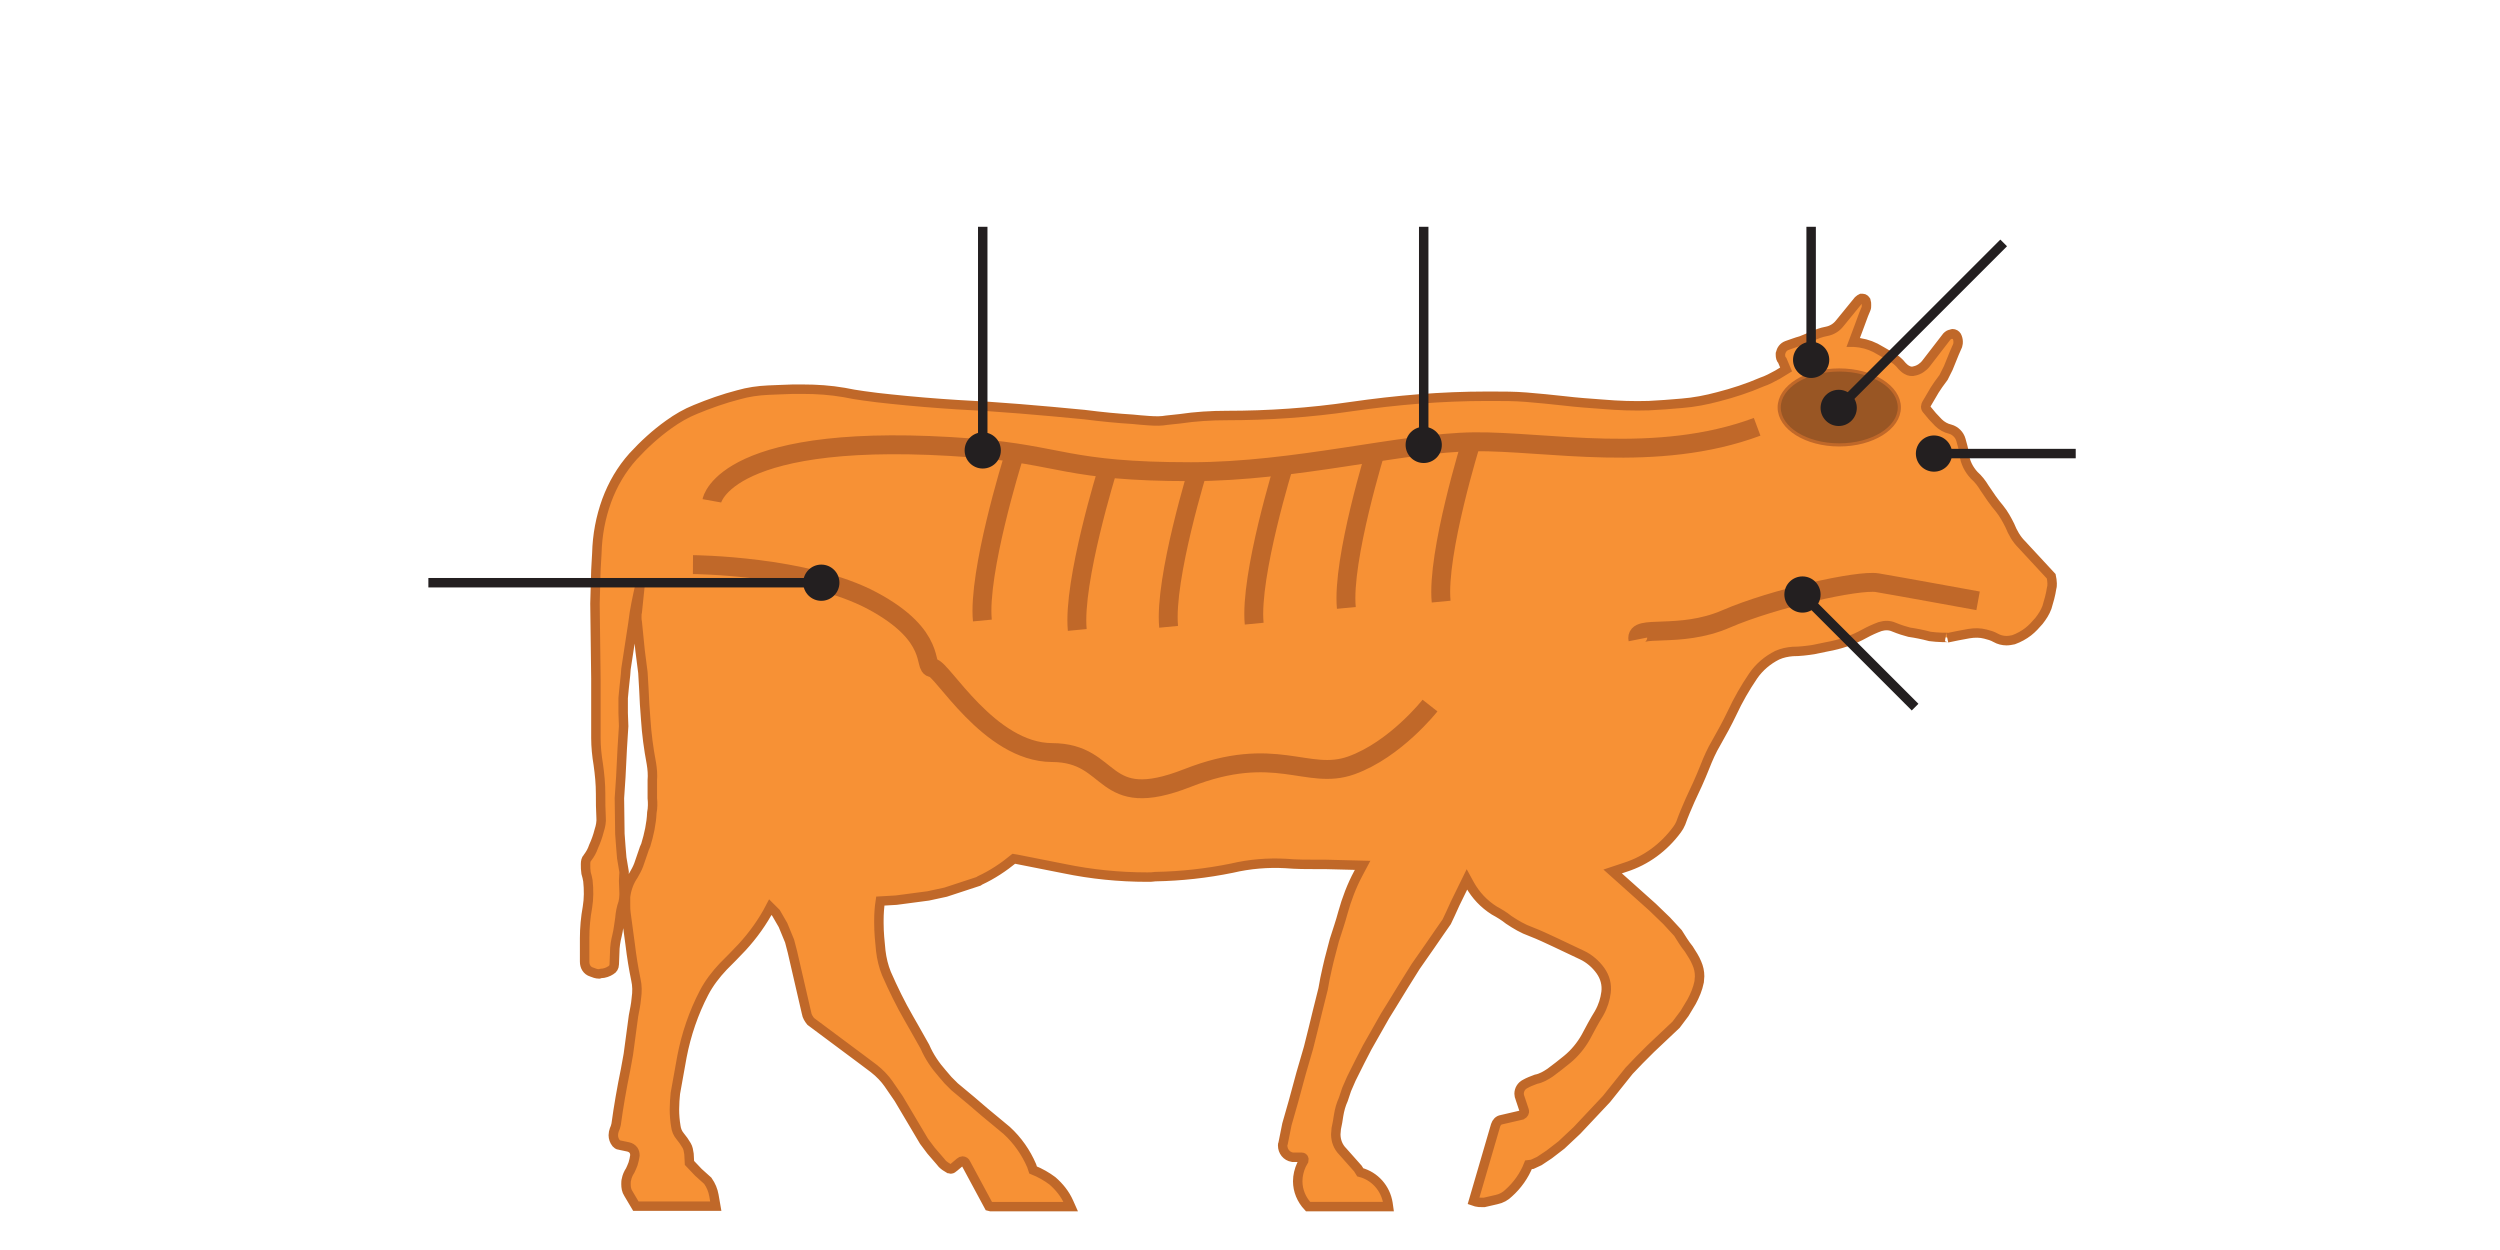 <?xml version="1.0" encoding="utf-8"?>
<!-- Generator: Adobe Illustrator 15.0.1, SVG Export Plug-In . SVG Version: 6.00 Build 0)  -->
<!DOCTYPE svg PUBLIC "-//W3C//DTD SVG 1.1//EN" "http://www.w3.org/Graphics/SVG/1.1/DTD/svg11.dtd">
<svg version="1.1" id="Layer_1" xmlns="http://www.w3.org/2000/svg" xmlns:xlink="http://www.w3.org/1999/xlink" x="0px" y="0px"
	 width="793.7px" height="396.85px" viewBox="0 0 793.7 396.85" enable-background="new 0 0 793.7 396.85" xml:space="preserve">
<path id="path12" fill="#F79135" stroke="#C06829" stroke-width="3" stroke-miterlimit="10" d="M206.949,258.024
	c-0.149,3.433-0.896,6.866-1.94,10.298c-0.149,0.447-0.447,0.896-0.598,1.492l-1.641,4.775c-0.448,1.193-1.045,2.238-1.642,3.283
	c-1.343,1.941-2.239,4.327-2.538,6.864c0,0.747,0,1.642,0,2.389c0,1.045,0,1.94,0.149,2.835c0.448,3.284,0.896,6.565,1.344,10
	c0.448,3.73,1.045,7.46,1.79,11.043c0.448,1.939,0.448,3.88,0.15,5.969c-0.15,1.94-0.598,3.88-0.896,5.521l-1.642,12.236
	l-0.896,4.926c-1.194,5.82-2.238,11.79-2.983,17.312c-0.149,0.597-0.299,1.193-0.597,1.79c-0.151,0.447-0.299,1.045-0.299,1.643
	c0,0.895,0.299,1.789,0.896,2.537c0.298,0.298,0.597,0.596,1.044,0.596l2.836,0.598c0.597,0.149,1.193,0.448,1.642,1.044
	c0.297,0.447,0.447,1.044,0.447,1.642c-0.15,0.896-0.299,1.791-0.597,2.687c-0.298,0.746-0.597,1.491-0.895,2.09
	c-0.597,0.895-1.045,1.94-1.194,2.835c-0.149,0.447-0.149,1.043-0.149,1.492c0,1.045,0.149,2.088,0.747,2.986l2.387,4.027h25.37
	l-0.597-3.432c-0.297-1.643-0.895-3.134-1.94-4.627l-2.984-2.686l-2.835-2.986l-0.149-2.835c-0.149-1.045-0.3-1.939-0.746-2.686
	c-0.598-1.044-1.344-2.089-2.09-2.983c-0.746-0.896-1.193-1.941-1.343-3.135c-0.298-1.791-0.447-3.582-0.447-5.372
	c0-1.792,0.149-3.581,0.298-5.076c0.746-3.878,1.344-7.759,2.09-11.638c1.343-7.016,3.73-14.029,7.014-20.297
	c1.641-3.133,3.73-5.82,6.118-8.356c1.94-1.94,3.881-3.881,5.97-6.119c3.432-3.731,6.566-8.06,8.955-12.685l1.791,1.79l2.238,3.881
	l2.09,5.073l0.895,3.434l4.477,19.398c0.15,1.045,0.747,1.939,1.344,2.688l15.819,11.789l4.177,3.134
	c1.941,1.493,3.583,3.284,4.628,4.774c1.044,1.494,2.088,2.986,3.283,4.775l8.058,13.583l2.239,2.982l2.835,3.284l0.747,0.896
	c0.597,0.597,1.343,1.045,2.089,1.491c0.149,0,0.298,0.15,0.597,0.15c0.297,0,0.745-0.299,1.044-0.597l1.939-1.642
	c0.149-0.148,0.448-0.299,0.747-0.299c0.447,0,0.895,0.299,1.044,0.747l7.313,13.579l0.597,0.15h2.089h23.28l-0.597-1.344
	c-1.193-2.688-2.985-4.925-5.223-6.865c-1.792-1.342-3.881-2.537-6.119-3.433l-0.447-1.343c-1.792-4.18-4.478-8.059-7.91-11.193
	c-0.597-0.446-1.194-1.043-1.791-1.491l-5.224-4.328l-4.178-3.581l-5.373-4.478l-2.09-2.089l-1.79-2.09
	c-2.239-2.537-4.179-5.371-5.522-8.506l-3.283-5.82l-1.791-3.135c-2.686-4.627-5.074-9.55-7.164-14.326
	c-0.895-2.237-1.491-4.627-1.791-7.163c-0.298-2.983-0.597-5.819-0.597-8.806c0-0.297,0-0.596,0-0.895
	c0-2.09,0.149-4.178,0.448-6.119l5.074-0.297l10.148-1.345l5.521-1.193l10.447-3.431l0.447-0.299
	c3.877-1.792,7.461-4.179,10.745-6.865l0.896,0.148c4.477,0.896,8.954,1.791,15.072,2.984c8.655,1.792,17.46,2.688,26.415,2.688
	c0.896,0,1.641,0,2.538-0.151c8.207-0.147,16.266-1.043,24.324-2.685c5.67-1.343,11.491-1.791,17.014-1.491
	c3.432,0.298,7.014,0.298,10.297,0.298c0.895,0,1.641,0,2.537,0l11.641,0.299l-1.345,2.536c-2.088,3.881-3.729,8.208-4.923,12.535
	c-0.747,2.835-1.792,5.82-2.688,8.655l-1.641,6.27l-0.598,2.537l-0.746,3.432l-0.598,3.283l-0.895,3.58l-0.896,3.583l-1.343,5.521
	l-1.493,5.97l-2.387,8.207l-2.388,8.805l-2.089,7.313l-1.194,5.97c-0.149,0.298-0.149,0.446-0.149,0.745
	c0,1.791,1.193,3.433,3.134,3.731h2.984l0,0c0.447,0,0.746,0.447,0.599,1.043l-0.747,1.344c-0.746,1.642-1.193,3.432-1.193,5.225
	c0,2.982,1.193,5.82,3.283,8.059h25.519l-0.148-1.045c-0.746-4.775-4.18-8.656-8.806-9.85l-0.746-1.195l-4.774-5.372
	c-1.494-1.491-2.24-3.433-2.24-5.521c0-0.597,0.149-1.195,0.149-1.792c0.299-1.491,0.597-2.835,0.746-4.179
	c0.299-1.79,0.746-3.432,1.492-5.074l1.046-3.133l1.492-3.432l2.835-5.672l2.237-4.328l5.672-9.998l1.94-3.133l4.028-6.567
	l3.732-5.969l4.477-6.418l2.984-4.327l2.389-3.434l1.193-2.537l1.492-3.281l3.731-7.611l0.895,1.641
	c1.94,3.433,4.478,6.119,7.76,8.209c1.642,0.895,3.134,1.791,4.627,2.984c2.238,1.492,4.478,2.834,7.014,3.731
	c2.686,1.043,5.225,2.237,7.761,3.431c2.836,1.345,5.671,2.687,8.506,4.029c2.238,1.045,4.328,2.836,5.82,4.926
	c1.492,2.088,2.09,4.478,1.791,6.864c-0.299,2.239-0.896,4.329-2.239,6.715c-1.492,2.39-2.835,4.926-4.179,7.464
	c-1.492,2.685-3.581,5.221-5.969,7.162c-1.792,1.49-3.581,2.835-5.372,4.178c-1.343,0.896-2.835,1.791-4.478,2.09
	c-1.194,0.447-2.387,0.896-3.432,1.493c-1.195,0.597-1.94,1.79-1.94,3.133c0,0.448,0.149,1.046,0.298,1.345
	c0.447,1.343,0.896,2.685,1.344,4.027c0.148,0.448-0.15,1.045-0.747,1.344l-6.417,1.492c-1.044,0.15-1.641,0.895-1.939,1.792
	l-7.014,24.024l0.895,0.299c0.598,0.15,1.045,0.15,1.642,0.15c0.3,0,0.599,0,0.896,0c1.345-0.298,2.537-0.598,3.881-0.895
	c1.491-0.299,2.836-1.045,3.88-2.091c2.686-2.387,4.925-5.522,6.269-8.954l1.192-0.148l2.238-1.045l3.135-2.088l3.879-2.986
	l4.926-4.627l9.402-9.998l5.372-6.715l1.791-2.239l3.282-3.433l3.582-3.581l8.059-7.61l2.687-3.583l2.238-3.729
	c1.045-1.939,1.94-4.029,2.388-6.268c0-0.598,0.149-1.195,0.149-1.792c0-1.491-0.299-2.835-0.896-4.179
	c-0.597-1.492-1.492-2.835-2.536-4.477c-1.344-1.643-2.389-3.432-3.434-5.074l-3.581-3.881l-4.477-4.326l-8.507-7.611l-4.179-3.73
	l4.028-1.343c6.568-2.091,12.238-6.271,16.417-11.939c0.447-0.597,0.895-1.345,1.193-2.089c0.896-2.537,1.94-4.926,2.985-7.313
	c1.641-3.432,3.135-6.715,4.627-10.446c1.044-2.687,2.237-5.374,3.58-7.612c1.791-3.134,3.583-6.416,5.074-9.551
	c1.939-4.178,4.18-8.058,6.716-11.79c1.939-2.835,4.627-5.074,7.611-6.565c1.642-0.746,3.283-1.045,4.925-1.193
	c2.238,0,4.626-0.298,6.565-0.598c1.344-0.298,2.837-0.597,4.328-0.896c4.179-0.744,8.208-2.088,11.938-4.178
	c1.642-0.896,3.283-1.641,4.926-2.237c1.492-0.448,2.984-0.448,4.327,0.147c1.792,0.748,3.731,1.345,4.925,1.643
	c2.089,0.299,4.328,0.746,6.566,1.344c1.343,0.148,2.686,0.298,3.881,0.298c1.193,0,2.388,0,1.641,0.148
	c2.089-0.446,4.328-0.895,6.864-1.343c1.791-0.298,3.583-0.298,5.225,0.149c1.193,0.299,2.238,0.597,3.282,1.193
	s2.239,0.897,3.433,0.897c0.746,0,1.492-0.15,2.238-0.301c1.641-0.597,3.282-1.491,4.626-2.536c1.344-1.044,2.388-2.239,3.434-3.433
	c1.043-1.343,1.939-2.686,2.536-4.326c0.597-1.941,1.193-4.031,1.492-6.121c0.149-0.447,0.149-0.895,0.149-1.49
	c0-0.746-0.149-1.493-0.299-2.239l-9.402-10.148c-1.641-1.642-2.835-3.731-3.729-5.97c-0.896-1.79-1.94-3.731-3.284-5.372
	c-1.79-2.089-3.282-4.328-4.774-6.566c-0.896-1.493-1.94-2.836-3.284-4.03c-1.642-1.79-2.835-4.029-3.133-6.566
	c-0.149-1.491-0.598-3.133-1.045-4.626c-0.447-1.642-1.791-2.984-3.433-3.432c-1.343-0.299-2.687-1.045-3.731-2.089
	c-1.343-1.343-2.536-2.687-3.58-4.03c-0.299-0.298-0.448-0.597-0.448-1.044c0-0.298,0.149-0.597,0.299-0.896l2.536-4.328
	l1.193-1.791l1.643-2.239l1.492-2.984l1.939-4.776l1.045-2.388c0.15-0.448,0.15-0.896,0.15-1.194c0-0.597-0.15-1.194-0.449-1.791
	c-0.298-0.448-0.746-0.746-1.343-0.746c0,0-0.149,0-0.299,0.149c-0.596,0-1.044,0.298-1.492,0.746l-6.565,8.506
	c-0.896,1.193-2.238,2.089-3.583,2.387c-0.895,0.299-1.79,0.15-2.536-0.298c-0.597-0.299-1.044-0.747-1.492-1.194
	c-1.045-1.343-2.239-2.388-4.328-3.433c-1.492-0.895-3.135-1.791-4.179-2.388c-2.089-1.044-4.327-1.642-6.864-1.791h-0.149
	l1.792-4.775l1.49-4.029l0.747-1.791c0.149-0.298,0.149-0.746,0.149-1.194c0-0.447,0-0.895-0.149-1.343
	c-0.3-0.447-0.597-0.747-1.044-0.747c-0.15,0-0.299,0-0.449,0c-0.297,0.15-0.596,0.299-0.896,0.597l-5.968,7.313
	c-1.046,1.343-2.537,2.238-4.179,2.538c-1.642,0.298-3.284,0.895-4.776,1.641c-1.044,0.447-2.238,0.896-3.283,1.343
	c-1.642,0.448-3.134,1.045-4.477,1.493c-1.195,0.448-1.791,1.343-2.09,2.537c0,0.149,0,0.298,0,0.448c0,0.746,0.15,1.343,0.598,1.79
	l1.194,2.836l-2.687,1.642c-1.642,0.896-3.283,1.79-5.074,2.388c-4.477,1.94-9.104,3.433-13.729,4.626
	c-3.88,1.045-7.761,1.791-11.64,2.09c-3.583,0.298-7.014,0.597-10.447,0.746c-4.775,0.149-9.552,0-14.773-0.448
	c-4.18-0.298-8.209-0.597-11.939-1.045c-4.179-0.447-8.357-0.895-12.236-1.193c-3.583-0.298-7.313-0.298-11.044-0.298
	c-0.299,0-0.746,0-1.345,0c-14.475,0-28.651,1.194-43.127,3.283c-13.133,1.94-26.415,2.835-39.548,2.835
	c-4.925,0-9.849,0.298-14.923,1.045c-1.493,0.148-2.836,0.298-4.179,0.448c-1.641,0.298-3.283,0.298-5.521,0.149
	c-1.94-0.149-4.029-0.299-5.223-0.449c-4.776-0.298-9.552-0.746-15.371-1.492c-13.879-1.343-27.609-2.537-40.145-3.134
	c-7.164-0.447-14.327-1.044-21.341-1.79c-2.834-0.299-5.67-0.598-8.656-1.045c-2.089-0.299-4.029-0.597-6.118-1.045
	c-4.328-0.746-8.655-1.045-13.133-1.045c-0.597,0-1.343,0-3.133,0c-2.688,0.149-5.522,0.149-7.761,0.299
	c-3.283,0.149-6.417,0.597-9.551,1.492c-4.625,1.194-9.253,2.835-13.579,4.626c-2.985,1.194-5.821,2.836-8.507,4.776
	c-4.179,2.985-7.91,6.417-11.342,10.148c-3.73,4.179-6.417,8.804-8.358,14.027c-1.938,5.373-2.983,10.895-3.133,16.715
	c-0.149,1.792-0.149,3.581-0.299,5.373l-0.298,10.595l0.298,23.877v18.804c0,2.837,0.299,5.672,0.747,8.356
	c0.447,3.135,0.746,6.271,0.746,9.403v0.148c0,2.388,0,4.775,0.149,7.165c0.149,1.49-0.149,2.984-0.597,4.326
	c-0.449,1.793-1.045,3.435-1.791,5.074c-0.448,1.343-1.045,2.388-1.941,3.581c-0.447,0.448-0.597,1.194-0.597,1.941l0,0
	c0,1.045,0,1.939,0.149,2.835c0.299,0.895,0.447,1.791,0.597,2.537c0.299,2.835,0.299,5.67-0.149,8.357
	c-0.597,3.283-0.896,6.565-0.896,9.85v7.461c0,1.493,0.747,2.836,2.239,3.282c0.747,0.299,1.493,0.597,2.389,0.597
	c0.149,0,0.298-0.148,0.448-0.148c1.193,0,2.387-0.448,3.283-1.044c0.597-0.299,1.045-1.044,1.045-1.79l0.148-3.731
	c0-1.939,0.299-3.731,0.746-5.522c0.447-1.79,0.597-3.582,0.896-5.371c0.149-1.792,0.448-3.433,1.045-5.074
	c0.149-0.746,0.298-1.643,0.298-2.537c0-0.15,0-0.299,0-0.448c0-1.344-0.148-2.687-0.148-3.88c0-0.896,0.148-1.94,0.148-2.836
	l-0.747-4.478l-0.298-3.581l-0.298-4.029l-0.149-11.342l0.447-6.715l0.448-8.954l0.448-7.165l-0.149-4.178v-4.775l0.298-3.134
	l0.447-4.179l0.149-1.94l2.239-14.624c0.447-4.029,1.343-8.06,2.239-12.088l-0.896,8.655c-0.148,0.448-0.148,1.045-0.148,1.642
	c0,0.447,0,1.045,0.148,1.643l0.896,8.954l0.895,7.014l0.298,5.074c0.15,3.281,0.299,6.565,0.598,9.849
	c0.298,4.626,0.895,9.104,1.791,13.879c0.299,1.791,0.448,3.581,0.299,5.371c0,0.896,0,1.939,0,2.838c0,0.895,0,1.79,0,2.834
	C207.247,254.891,207.247,256.533,206.949,258.024L206.949,258.024z"/>
<ellipse fill="#995624" stroke="#C06829" stroke-miterlimit="10" cx="583.929" cy="129.355" rx="19.071" ry="11.895"/>
<path fill="none" stroke="#C06829" stroke-width="6" stroke-miterlimit="10" d="M226,159c0,0,4.095-22.875,83-16.75
	c27.956,2.17,29.58,7.5,69.091,7.5c33.409,0,66.909-9.25,89.909-9.5s57.881,7.151,89.857-4.75"/>
<path fill="none" stroke="#C06829" stroke-width="6" stroke-miterlimit="10" d="M220,179.25c0,0,36,0.25,57,11.5S293,212,296,212
	s18,26.846,38,26.923S349,258,377,247s38,1,52-4s25-19,25-19"/>
<path fill="none" stroke="#C06829" stroke-width="6" stroke-miterlimit="10" d="M628,190.75c0,0-26-4.75-32-5.75s-33,5-48,11.5
	s-29,1.5-28,6.5"/>
<g>
	<circle fill="#231F20" cx="572.25" cy="188.75" r="5.75"/>
</g>
<g>
	<circle fill="#231F20" cx="614" cy="144" r="5.75"/>
	<line fill="#F79135" stroke="#231F20" stroke-width="3" stroke-miterlimit="10" x1="614" y1="144" x2="659" y2="144"/>
</g>
<line fill="#F79135" stroke="#231F20" stroke-width="3" stroke-miterlimit="10" x1="572.25" y1="188.75" x2="608" y2="224.5"/>
<g>
	<circle fill="#231F20" cx="583.75" cy="129.5" r="5.75"/>
	<line fill="#F79135" stroke="#231F20" stroke-width="3" stroke-miterlimit="10" x1="583.75" y1="129.5" x2="636.125" y2="77.125"/>
</g>
<g>
	<circle fill="#231F20" cx="575" cy="114.25" r="5.75"/>
	<line fill="#F79135" stroke="#231F20" stroke-width="3" stroke-miterlimit="10" x1="575" y1="114.25" x2="575" y2="72"/>
</g>
<g>
	<circle fill="#231F20" cx="452" cy="141.25" r="5.75"/>
	<line fill="#F79135" stroke="#231F20" stroke-width="3" stroke-miterlimit="10" x1="452" y1="141.25" x2="452" y2="72"/>
</g>
<g>
	<circle fill="#231F20" cx="312" cy="143" r="5.75"/>
	<line fill="#F79135" stroke="#231F20" stroke-width="3" stroke-miterlimit="10" x1="312" y1="143" x2="312" y2="72"/>
</g>
<g>
	<circle fill="#231F20" cx="260.75" cy="185" r="5.75"/>
	<line fill="#F79135" stroke="#231F20" stroke-width="3" stroke-miterlimit="10" x1="260.75" y1="185" x2="136" y2="185"/>
</g>
<path fill="none" stroke="#C06829" stroke-width="6" stroke-miterlimit="10" d="M467.17,140c0,0-11.104,35.65-9.638,51"/>
<path fill="none" stroke="#C06829" stroke-width="6" stroke-miterlimit="10" d="M437.074,142c0,0-11.104,35.65-9.638,51"/>
<path fill="none" stroke="#C06829" stroke-width="6" stroke-miterlimit="10" d="M407.814,147c0,0-11.104,35.65-9.638,51"/>
<path fill="none" stroke="#C06829" stroke-width="6" stroke-miterlimit="10" d="M380.654,148c0,0-11.104,35.65-9.638,51"/>
<path fill="none" stroke="#C06829" stroke-width="6" stroke-miterlimit="10" d="M351.646,149c0,0-11.104,35.65-9.638,51"/>
<path fill="none" stroke="#C06829" stroke-width="6" stroke-miterlimit="10" d="M321.521,146c0,0-11.104,35.65-9.638,51"/>
</svg>
